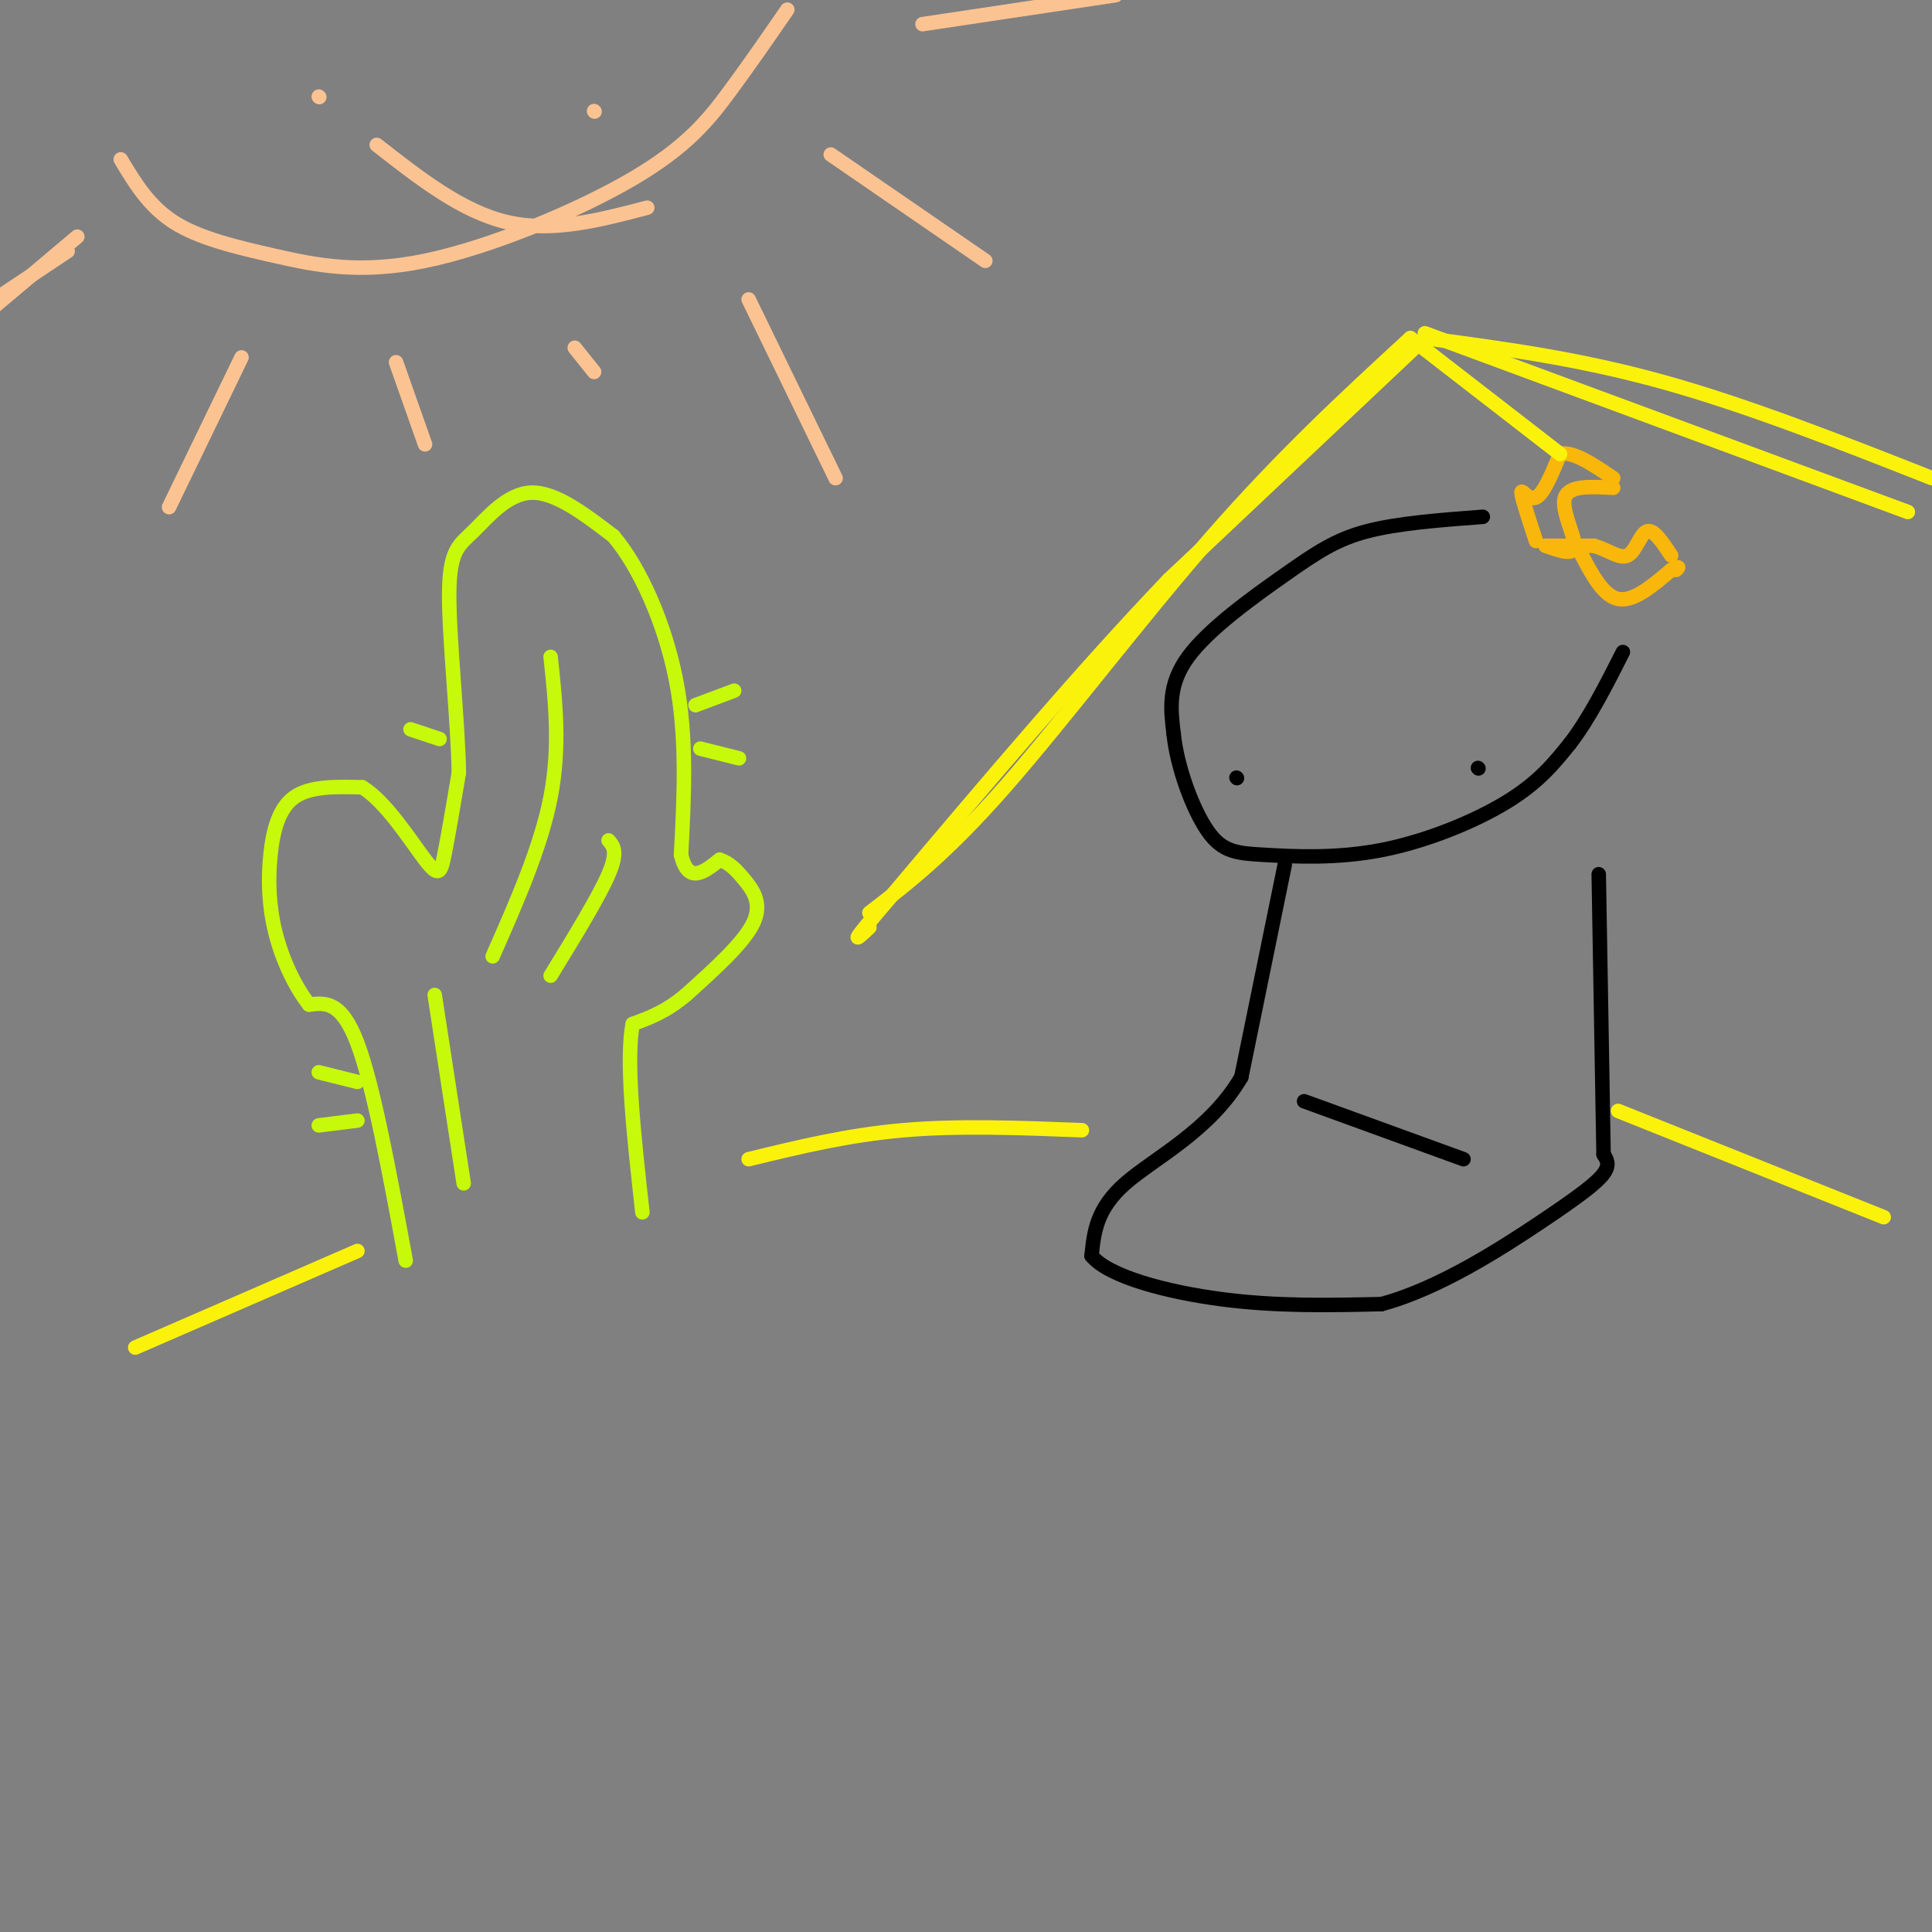 <svg viewBox='0 0 400 400' version='1.1' xmlns='http://www.w3.org/2000/svg' xmlns:xlink='http://www.w3.org/1999/xlink'><rect x="0" y="0" width="400" height="400" fill="#808080" stroke="none"/><g fill='none' stroke='rgb(0,0,0)' stroke-width='3' stroke-linecap='round' stroke-linejoin='round'><path d='M307,107c-8.798,0.661 -17.595,1.321 -24,3c-6.405,1.679 -10.417,4.375 -17,9c-6.583,4.625 -15.738,11.179 -20,17c-4.262,5.821 -3.631,10.911 -3,16'/><path d='M243,152c0.683,6.718 3.890,15.513 7,20c3.110,4.487 6.122,4.667 12,5c5.878,0.333 14.621,0.821 24,-1c9.379,-1.821 19.394,-5.949 26,-10c6.606,-4.051 9.803,-8.026 13,-12'/><path d='M325,154c4.000,-5.167 7.500,-12.083 11,-19'/><path d='M256,161c0.000,0.000 0.100,0.100 0.1,0.1'/><path d='M306,159c0.000,0.000 0.100,0.100 0.1,0.1'/><path d='M266,179c0.000,0.000 -9.000,44.000 -9,44'/><path d='M257,223c-6.422,11.067 -17.978,16.733 -24,22c-6.022,5.267 -6.511,10.133 -7,15'/><path d='M226,260c3.444,4.289 15.556,7.511 27,9c11.444,1.489 22.222,1.244 33,1'/><path d='M286,270c11.798,-3.143 24.792,-11.500 33,-17c8.208,-5.500 11.631,-8.143 13,-10c1.369,-1.857 0.685,-2.929 0,-4'/><path d='M332,239c-0.167,-10.333 -0.583,-34.167 -1,-58'/><path d='M270,228c0.000,0.000 33.000,12.000 33,12'/></g>
<g fill='none' stroke='rgb(199,249,11)' stroke-width='3' stroke-linecap='round' stroke-linejoin='round'><path d='M84,261c-3.333,-18.083 -6.667,-36.167 -10,-45c-3.333,-8.833 -6.667,-8.417 -10,-8'/><path d='M64,208c-3.037,-3.850 -5.628,-9.475 -7,-15c-1.372,-5.525 -1.523,-10.949 -1,-16c0.523,-5.051 1.721,-9.729 5,-12c3.279,-2.271 8.640,-2.136 14,-2'/><path d='M75,163c4.905,2.940 10.167,11.292 13,15c2.833,3.708 3.238,2.774 4,-1c0.762,-3.774 1.881,-10.387 3,-17'/><path d='M95,160c-0.155,-10.378 -2.041,-27.823 -2,-37c0.041,-9.177 2.011,-10.086 5,-13c2.989,-2.914 6.997,-7.833 12,-8c5.003,-0.167 11.002,4.416 17,9'/><path d='M127,111c5.489,6.467 10.711,18.133 13,30c2.289,11.867 1.644,23.933 1,36'/><path d='M141,177c1.500,6.167 4.750,3.583 8,1'/><path d='M149,178c2.083,0.702 3.292,1.958 5,4c1.708,2.042 3.917,4.869 2,9c-1.917,4.131 -7.958,9.565 -14,15'/><path d='M142,206c-4.167,3.500 -7.583,4.750 -11,6'/><path d='M131,212c-1.500,7.500 0.250,23.250 2,39'/><path d='M90,206c0.000,0.000 6.000,39.000 6,39'/><path d='M114,136c1.000,9.333 2.000,18.667 0,29c-2.000,10.333 -7.000,21.667 -12,33'/><path d='M126,174c1.000,1.167 2.000,2.333 0,7c-2.000,4.667 -7.000,12.833 -12,21'/><path d='M144,146c0.000,0.000 8.000,-3.000 8,-3'/><path d='M145,155c0.000,0.000 8.000,2.000 8,2'/><path d='M85,151c0.000,0.000 6.000,2.000 6,2'/><path d='M66,222c0.000,0.000 8.000,2.000 8,2'/><path d='M66,233c0.000,0.000 8.000,-1.000 8,-1'/></g>
<g fill='none' stroke='rgb(249,183,11)' stroke-width='3' stroke-linecap='round' stroke-linejoin='round'><path d='M318,112c-1.489,-4.533 -2.978,-9.067 -3,-10c-0.022,-0.933 1.422,1.733 3,1c1.578,-0.733 3.289,-4.867 5,-9'/><path d='M323,94c2.667,-0.667 6.833,2.167 11,5'/><path d='M334,101c-4.578,-0.267 -9.156,-0.533 -10,2c-0.844,2.533 2.044,7.867 2,10c-0.044,2.133 -3.022,1.067 -6,0'/><path d='M320,113c0.667,0.000 5.333,0.000 10,0'/><path d='M330,113c2.952,0.810 5.333,2.833 7,2c1.667,-0.833 2.619,-4.524 4,-5c1.381,-0.476 3.190,2.262 5,5'/><path d='M327,114c2.417,4.667 4.833,9.333 8,10c3.167,0.667 7.083,-2.667 11,-6'/><path d='M346,118c2.000,-1.000 1.500,-0.500 1,0'/></g>
<g fill='none' stroke='rgb(251,242,11)' stroke-width='3' stroke-linecap='round' stroke-linejoin='round'><path d='M155,240c10.250,-2.500 20.500,-5.000 32,-6c11.500,-1.000 24.250,-0.500 37,0'/><path d='M74,259c0.000,0.000 -46.000,20.000 -46,20'/><path d='M335,230c0.000,0.000 55.000,22.000 55,22'/><path d='M180,189c7.956,-6.111 15.911,-12.222 28,-26c12.089,-13.778 28.311,-35.222 43,-52c14.689,-16.778 27.844,-28.889 41,-41'/><path d='M292,70c0.000,0.000 31.000,24.000 31,24'/><path d='M295,69c0.000,0.000 100.000,37.000 100,37'/><path d='M295,70c15.750,2.083 31.500,4.167 49,9c17.500,4.833 36.750,12.417 56,20'/><path d='M295,70c0.000,0.000 -53.000,50.000 -53,50'/><path d='M242,120c-18.333,19.167 -37.667,42.083 -57,65'/><path d='M185,185c-10.333,12.000 -7.667,9.500 -5,7'/></g>
<g fill='none' stroke='rgb(252,195,146)' stroke-width='3' stroke-linecap='round' stroke-linejoin='round'><path d='M25,33c2.900,4.839 5.800,9.678 11,13c5.200,3.322 12.700,5.128 21,7c8.300,1.872 17.400,3.811 31,1c13.600,-2.811 31.700,-10.372 43,-17c11.300,-6.628 15.800,-12.322 20,-18c4.200,-5.678 8.100,-11.339 12,-17'/><path d='M172,32c0.000,0.000 32.000,22.000 32,22'/><path d='M155,62c0.000,0.000 18.000,37.000 18,37'/><path d='M50,74c0.000,0.000 -15.000,31.000 -15,31'/><path d='M82,75c0.000,0.000 6.000,17.000 6,17'/><path d='M191,5c0.000,0.000 40.000,-6.000 40,-6'/><path d='M14,52c0.000,0.000 -18.000,12.000 -18,12'/><path d='M16,49c0.000,0.000 -19.000,16.000 -19,16'/><path d='M119,72c0.000,0.000 4.000,5.000 4,5'/><path d='M66,20c0.000,0.000 0.100,0.100 0.1,0.1'/><path d='M123,23c0.000,0.000 0.100,0.100 0.1,0.1'/><path d='M78,30c8.833,6.917 17.667,13.833 27,16c9.333,2.167 19.167,-0.417 29,-3'/></g>
</svg>